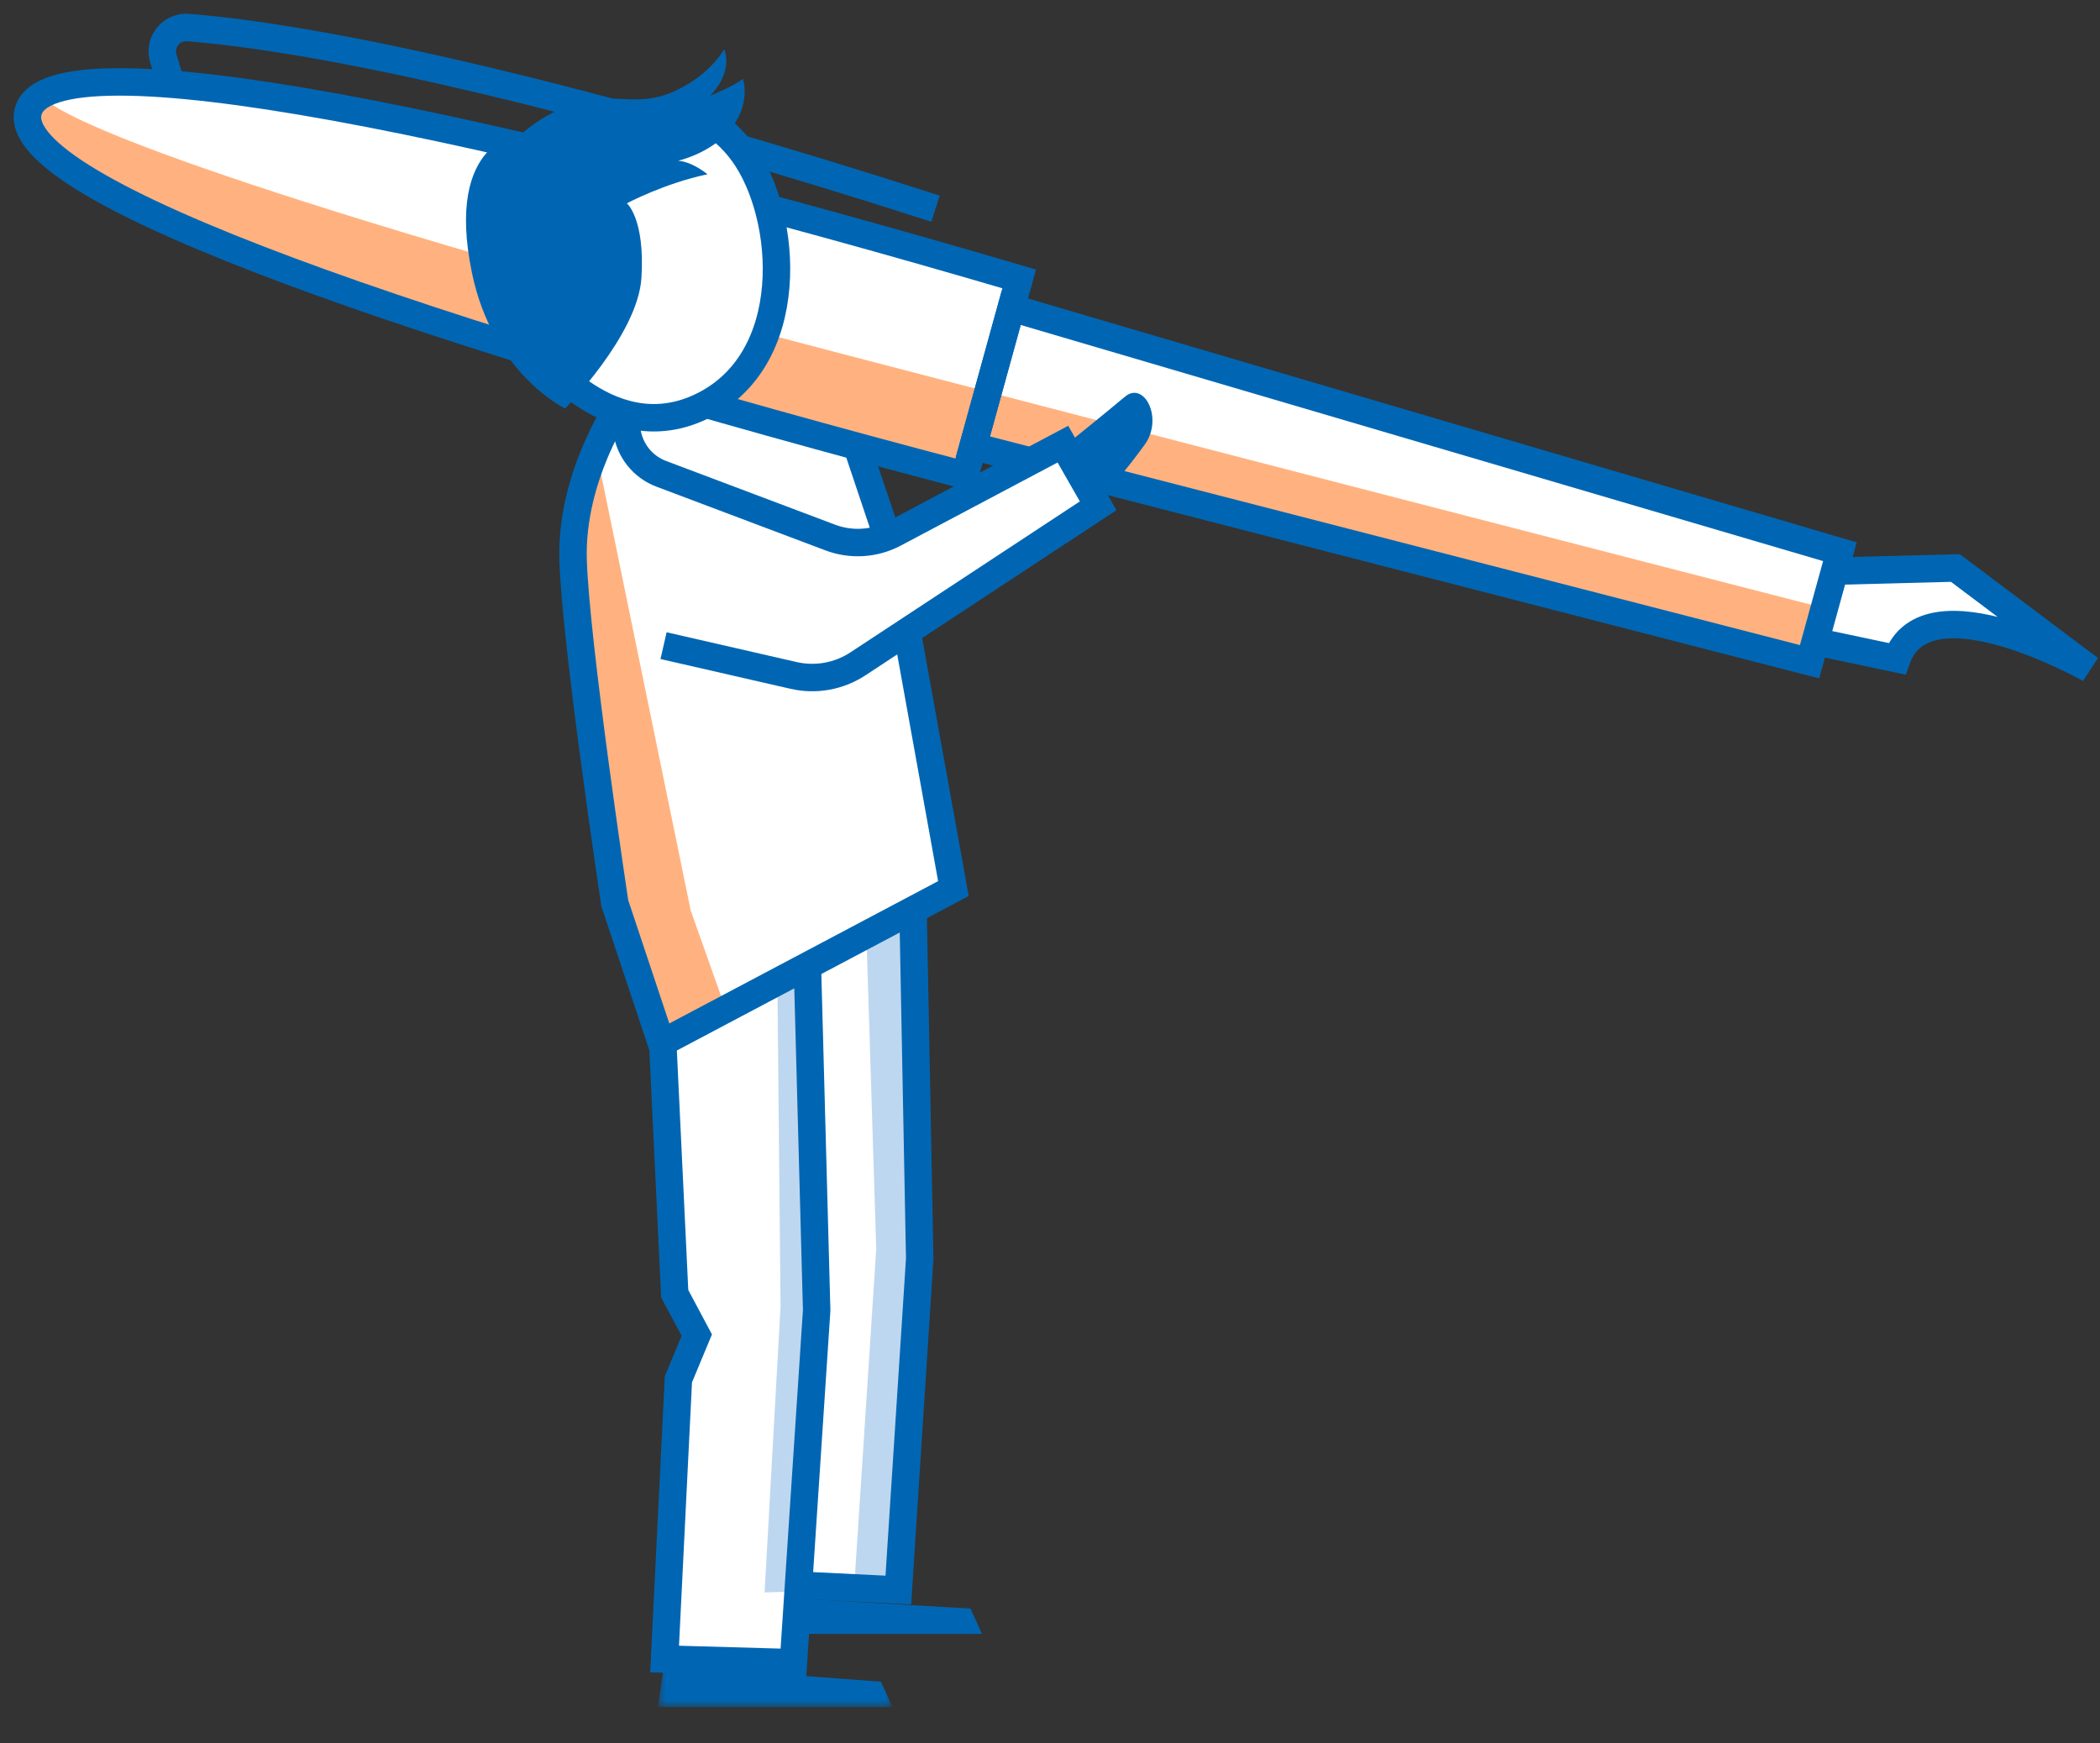 <?xml version="1.0" encoding="UTF-8"?>
<svg width="153px" height="127px" viewBox="0 0 153 127" version="1.1" xmlns="http://www.w3.org/2000/svg" xmlns:xlink="http://www.w3.org/1999/xlink">
    <rect x="0" y="0" width="153" height="127" fill="#333333" stroke="none"/>
    <title>illu_fueller_duotone</title>
    <defs>
        <polygon id="path-1" points="0.925 0.967 18.02 0.967 18.02 4 0.925 4"></polygon>
    </defs>
    <g id="Symbols" stroke="none" stroke-width="1" fill="none" fill-rule="evenodd">
        <g id="Group-48" transform="translate(1, 2)">
            <path d="M61.801,30.72 L68.627,62.719 L47.233,74.163 L43.836,63.795 C43.836,63.795 39.904,42.7 40.708,36.622 C41.512,30.544 44.951,26.295 44.951,26.295 L61.801,30.72 Z" id="Fill-1" fill="#FFFFFF"></path>
            <path d="M72.673,20.428 L73.255,18.321 C34.833,7.026 2.663,0.284 1.059,6.101 C-0.545,11.917 30.578,22.449 69.31,32.623 L69.887,30.531 L130.84,46.212 L131.237,44.772 L137.204,45.997 C139.351,39.983 151.255,46.743 151.255,46.743 L141.463,39.383 L132.677,39.556 L133.051,38.199 L72.673,20.428 Z" id="Fill-3" fill="#FFFFFF"></path>
            <path d="M131.571,42.218 L130.502,46.095 L70.069,30.468 L69.222,32.53 C69.222,32.53 40.312,24.531 30.59,21.317 C1.401,11.666 0.309,7.053 0.959,6.467 C1.607,5.881 2.291,5.165 2.291,5.165 C2.291,5.165 3.135,7.902 41.516,18.767 C52.74,21.945 131.571,42.218 131.571,42.218" id="Fill-5" fill="#FFB27F"></path>
            <polygon id="Stroke-7" stroke="#0066B3" stroke-width="2" points="133.051 38.198 130.84 46.212 69.894 30.512 72.675 20.431"></polygon>
            <path d="M71.282,25.472 L69.309,32.623 C30.578,22.45 -0.545,11.917 1.059,6.101 C2.663,0.285 34.833,7.026 73.255,18.32 L71.282,25.472 Z" id="Stroke-9" stroke="#0066B3" stroke-width="2"></path>
            <path d="M67.158,13.204 C44.381,5.857 24.335,0.945 12.712,0.006 C11.476,-0.094 10.535,1.082 10.901,2.266 L11.452,4.053" id="Stroke-11" stroke="#0066B3" stroke-width="2"></path>
            <path d="M132.708,39.61 L141.463,39.382 L151.255,46.743 C151.255,46.743 139.351,39.982 137.204,45.997 L131.816,44.858" id="Stroke-13" stroke="#0066B3" stroke-width="2"></path>
            <polygon id="Fill-15" fill="#FFFFFF" points="65.557 64.599 66.093 89.449 64.663 113.582 57.423 113.314 56.619 118.766 47.411 118.856 48.426 98.494 49.767 95.276 48.159 92.259 47.233 74.163"></polygon>
            <path d="M42.528,31.256 L49.321,64.328 L51.824,71.39 L47.354,73.714 L44.494,66.027 C44.494,66.027 38.148,32.328 42.528,31.256" id="Fill-17" fill="#FFB27F"></path>
            <path d="M47.87,5.663 C47.87,5.663 51.421,6.78 53.146,9.16 C56.45,13.715 57.234,24.345 49.956,27.684 C43.124,30.819 37.811,23.124 37.811,23.124 L47.87,5.663 Z" id="Fill-19" fill="#FFFFFF"></path>
            <polygon id="Fill-21" fill="#BED7F0" points="65.611 65.488 62.125 66.203 62.84 88.996 61.231 113.666 64.717 113.666 66.237 88.728"></polygon>
            <polygon id="Fill-23" fill="#BED7F0" points="58.048 67.995 55.635 69.157 55.867 93.197 54.705 114.023 57.387 113.934 58.549 93.018"></polygon>
            <polyline id="Stroke-25" stroke="#0066B3" stroke-width="2" points="47.286 73.979 48.158 92.258 49.766 95.275 48.426 98.493 47.421 118.873 56.806 119.14 58.5 93.465 57.825 68.353"></polyline>
            <path d="M49.397,6.264 C49.397,6.264 51.421,6.781 53.147,9.16 C56.451,13.715 57.235,24.345 49.957,27.685 C43.125,30.82 37.812,23.124 37.812,23.124" id="Stroke-27" stroke="#0066B3" stroke-width="2"></path>
            <path d="M51.762,1.58 C51.762,1.58 50.814,3.399 48.199,4.618 C45.219,6.007 43.559,4.44 40.266,5.757 C38.27,6.554 37.07,7.701 37.07,7.701 C37.07,7.701 31.36,8.087 33.386,17.887 C34.908,25.245 40.173,27.765 40.173,27.765 C40.173,27.765 45.47,22.414 45.733,18.248 C46.004,13.937 44.672,12.812 44.672,12.812 C44.672,12.812 47.435,11.343 50.545,10.698 C50.545,10.698 49.476,9.791 48.406,9.713 C48.406,9.713 50.671,9.196 52.07,7.602 C53.796,5.635 53.125,3.743 53.125,3.743 C52.492,4.27 50.721,4.979 50.721,4.979 C50.721,4.979 52.433,3.421 51.762,1.58" id="Fill-29" fill="#0066B3"></path>
            <path d="M44.15,27.52 C44.15,27.52 40.574,32.706 40.754,38.783 C40.932,44.861 43.792,63.81 43.792,63.81 L47.189,74.001 L68.462,62.739 L65.153,44.395" id="Stroke-31" stroke="#0066B3" stroke-width="2"></path>
            <polyline id="Stroke-33" stroke="#0066B3" stroke-width="2" points="57.611 113.51 64.449 113.845 66.008 89.711 65.522 64.326"></polyline>
            <g id="Group-37" transform="translate(46, 118.37)">
                <mask id="mask-2" fill="white">
                    <use xlink:href="#path-1"></use>
                </mask>
                <g id="Clip-36"></g>
                <polygon id="Fill-35" fill="#0066B3" mask="url(#mask-2)" points="18.02 4 0.925 4 1.377 0.967 17.182 2.156"></polygon>
            </g>
            <polygon id="Fill-38" fill="#0066B3" points="70.544 117.04 57.187 117.04 57.64 114.493 69.706 115.197"></polygon>
            <line x1="61.444" y1="30.541" x2="63.633" y2="37.066" id="Stroke-40" stroke="#0066B3" stroke-width="2"></line>
            <path d="M76.898,30.223 C76.898,30.223 79.599,28.045 80.965,26.899 C82.358,25.731 83.78,28.482 82.405,30.388 C79.587,34.296 78.348,34.791 78.348,34.791 L76.898,30.223 Z" id="Fill-42" fill="#0066B3"></path>
            <polygon id="Fill-44" fill="#FFFFFF" points="76.551 30.633 78.875 34.744 60.998 46.812 55.666 35.815 61.504 38.194"></polygon>
            <path d="M47.345,45.04 L56.819,47.21 C58.432,47.58 60.126,47.274 61.509,46.364 L79.009,34.851 L76.44,30.359 L64.157,36.868 C62.717,37.631 61.019,37.739 59.493,37.164 L47.176,32.52 C45.833,32.015 44.874,30.816 44.675,29.395 L44.462,27.879" id="Stroke-46" stroke="#0066B3" stroke-width="2"></path>
        </g>
    </g>
</svg>